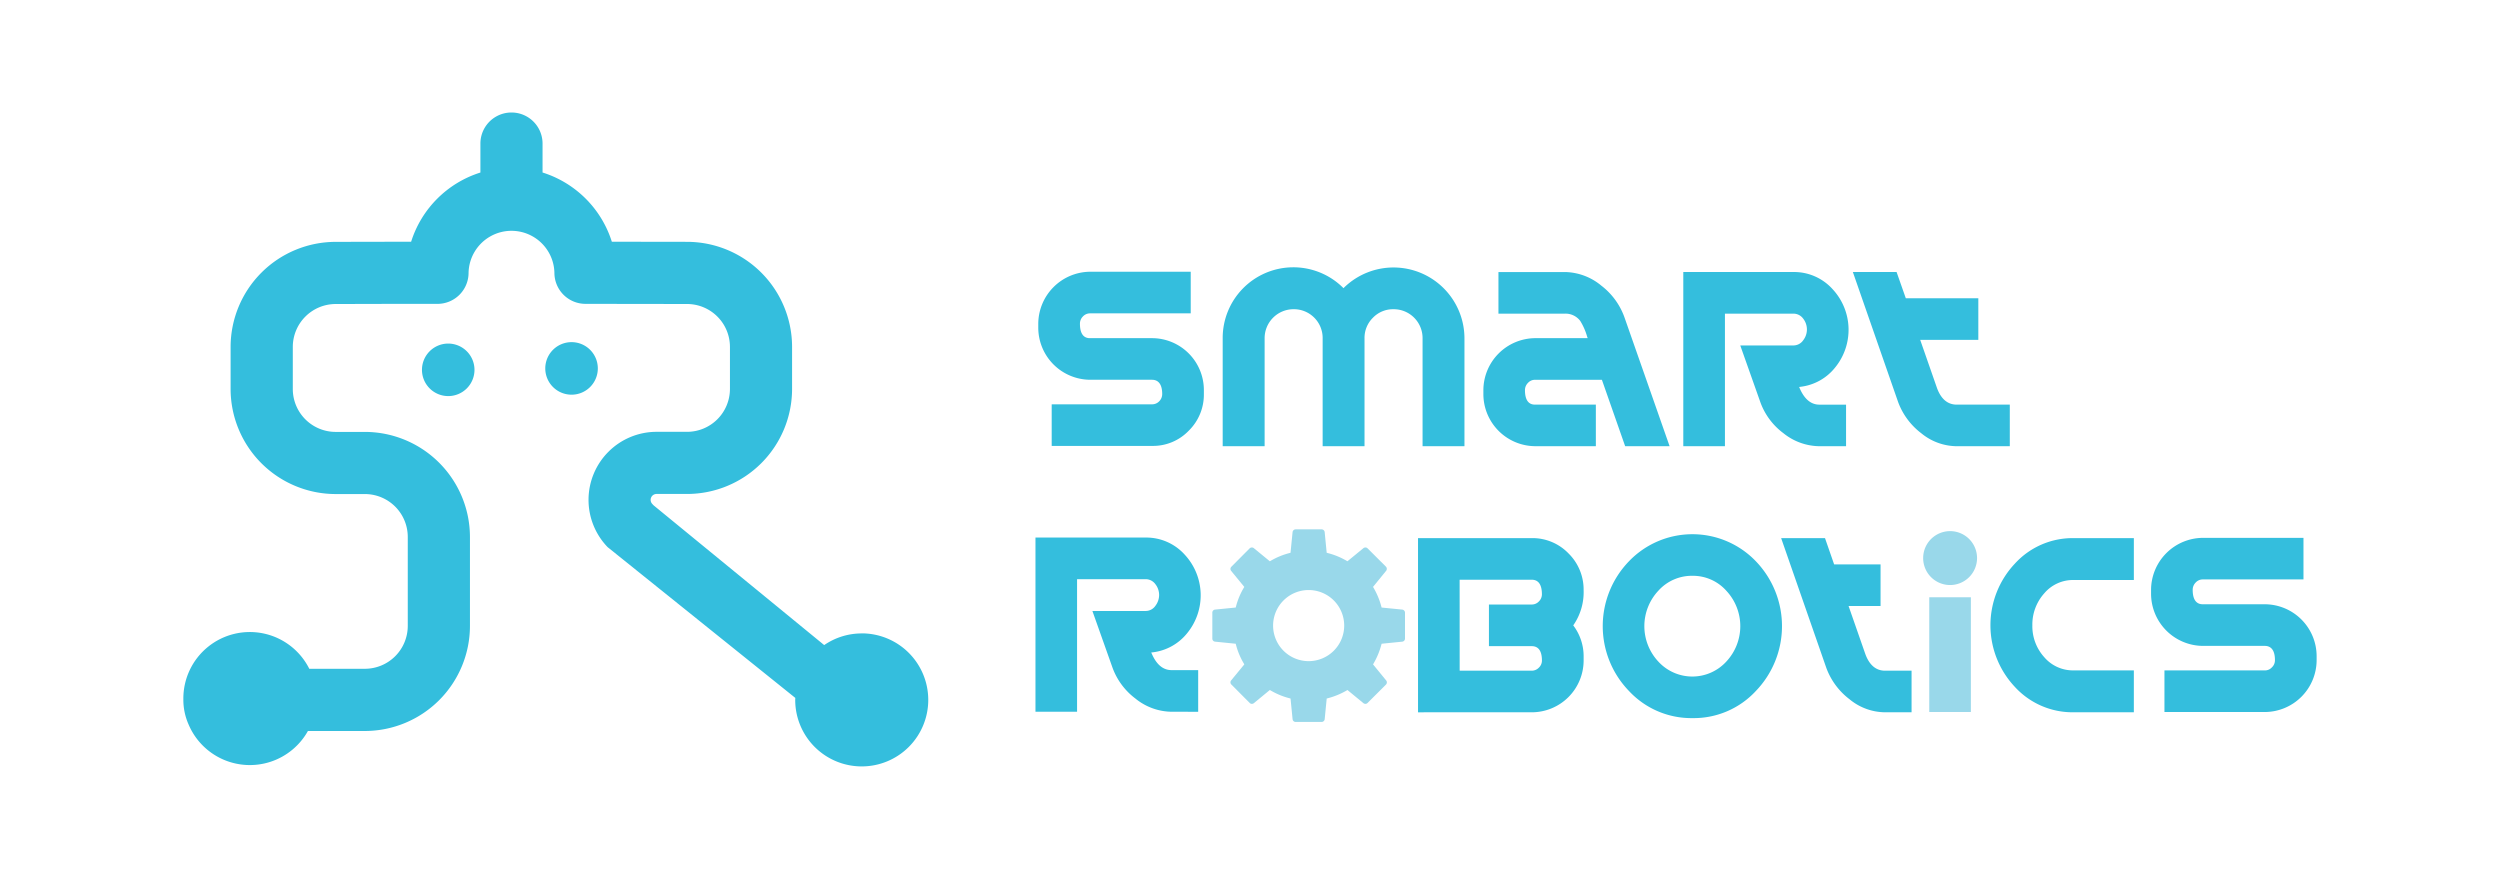 <svg xmlns="http://www.w3.org/2000/svg" width="350" height="123.05" viewBox="0 0 350 123.05"><path d="M120.64 88.68a9.257 9.257 0 0 0-5.254 1.632l-23.878-19.56a4.94 4.94 0 0 1-.167-.177.827.827 0 0 1 .6-1.42h4.24a14.712 14.712 0 0 0 14.71-14.69v-5.9a14.72 14.72 0 0 0-14.702-14.708l-10.532-.016a14.84 14.84 0 0 0-9.7-9.69V20.1a4.348 4.348 0 1 0-8.7 0v4.055a14.833 14.833 0 0 0-9.7 9.69h-2.54l-8.024.016a14.725 14.725 0 0 0-14.708 14.706v5.9a14.723 14.723 0 0 0 14.707 14.7h4.096a6.01 6.01 0 0 1 6 6.01V87.63a6.01 6.01 0 0 1-6 6H43.3a9.306 9.306 0 0 0-17.63 4.17v.19a8.515 8.515 0 0 0 .73 3.432 9.314 9.314 0 0 0 16.71.917h7.977a14.726 14.726 0 0 0 14.706-14.71V75.178a14.727 14.727 0 0 0-14.706-14.71h-4.095a6.006 6.006 0 0 1-6-6v-5.9a6.01 6.01 0 0 1 6-6.006l8.025-.02h6.235A4.352 4.352 0 0 0 65.6 38.19a6.01 6.01 0 0 1 12.017 0 4.35 4.35 0 0 0 4.348 4.35l14.222.02a6.01 6.01 0 0 1 6.006 6.006v5.9a6.008 6.008 0 0 1-6.01 5.99h-4.317a9.525 9.525 0 0 0-6.79 16.15l26.266 21.1c0 .093-.012.188-.012.283a9.313 9.313 0 1 0 9.31-9.317" fill="#34bedd"/><path d="M83.695 51.576a3.678 3.678 0 1 0-3.668 3.68 3.676 3.676 0 0 0 3.668-3.68M62.755 48.1a3.676 3.676 0 1 0 3.673 3.677 3.68 3.68 0 0 0-3.673-3.677m101.268 51.545a8.152 8.152 0 0 1-5.056-1.842 9.443 9.443 0 0 1-3.258-4.447l-2.773-7.82h7.447a1.65 1.65 0 0 0 1.372-.72 2.52 2.52 0 0 0 .523-1.506 2.466 2.466 0 0 0-.524-1.526 1.688 1.688 0 0 0-1.377-.7h-9.588v18.56h-5.823V75.258h15.414a7.235 7.235 0 0 1 5.48 2.394 8.366 8.366 0 0 1 .343 10.993 7.288 7.288 0 0 1-4.788 2.678l-.245.03.1.214c.662 1.5 1.58 2.25 2.748 2.25h3.727v5.832zm34.5.077V75.336h15.92a7.01 7.01 0 0 1 5.144 2.138 7.1 7.1 0 0 1 2.12 5.15 8.125 8.125 0 0 1-1.38 4.822l-.076.1.077.105a7.142 7.142 0 0 1 1.38 4.234v.585a7.263 7.263 0 0 1-7.263 7.25zm5.83-5.825h10.09a1.38 1.38 0 0 0 1-.427 1.362 1.362 0 0 0 .428-.978c0-1.35-.48-2.03-1.43-2.03h-5.99v-5.83h5.99a1.353 1.353 0 0 0 1-.428 1.388 1.388 0 0 0 .427-.986c0-1.366-.482-2.056-1.43-2.056h-10.09zm32.592 6.639a11.93 11.93 0 0 1-8.9-3.81 13.062 13.062 0 0 1 0-18.137 12.31 12.31 0 0 1 17.787 0 13.1 13.1 0 0 1 0 18.137 11.86 11.86 0 0 1-8.883 3.81m0-19.924a6.305 6.305 0 0 0-4.79 2.1 7.26 7.26 0 0 0 0 9.9 6.453 6.453 0 0 0 9.533 0 7.26 7.26 0 0 0 0-9.9 6.26 6.26 0 0 0-4.745-2.1M263.89 99.72a7.9 7.9 0 0 1-4.95-1.82 9.73 9.73 0 0 1-3.254-4.39l-6.326-18.174h6.14l1.278 3.675h6.5v5.824h-4.48l2.34 6.706c.564 1.566 1.505 2.356 2.765 2.356h3.717v5.823z" fill="#34bedd"/><path fill="#99d8ea" d="M270.097 83.618h5.825v16.064h-5.825zm2.923-1.713a3.77 3.77 0 0 1-3.777-3.775 3.772 3.772 0 1 1 7.544 0 3.775 3.775 0 0 1-3.767 3.775"/><path d="M290.25 99.72a10.956 10.956 0 0 1-8.175-3.562 12.593 12.593 0 0 1 0-17.242 10.946 10.946 0 0 1 8.174-3.58h8.49V81.2h-8.49a5.272 5.272 0 0 0-4.06 1.874 6.545 6.545 0 0 0-1.66 4.47A6.468 6.468 0 0 0 286.19 92a5.29 5.29 0 0 0 4.058 1.856h8.49v5.862zm12.773-.038v-5.825h14.055a1.3 1.3 0 0 0 .988-.427 1.364 1.364 0 0 0 .427-1.012c0-1.648-.77-1.993-1.415-1.993H308.4a7.308 7.308 0 0 1-7.25-7.29v-.55a7.3 7.3 0 0 1 7.25-7.285h14.087v5.82H308.37a1.327 1.327 0 0 0-.972.432 1.433 1.433 0 0 0-.422 1.028c0 1.666.754 2.017 1.394 2.017h8.69a7.276 7.276 0 0 1 7.268 7.267v.548a7.28 7.28 0 0 1-7.25 7.27zM147.237 62.43v-5.825h14.044a1.37 1.37 0 0 0 1.008-.424 1.43 1.43 0 0 0 .42-1.014c0-1.65-.78-2-1.427-2h-8.67a7.3 7.3 0 0 1-7.254-7.284v-.546a7.32 7.32 0 0 1 7.253-7.294h14.09v5.828h-14.126a1.343 1.343 0 0 0-.97.438 1.41 1.41 0 0 0-.412 1.02c0 1.67.743 2.014 1.383 2.014h8.7a7.268 7.268 0 0 1 7.266 7.27v.547a7.067 7.067 0 0 1-2.12 5.14 6.928 6.928 0 0 1-5.135 2.127zm51.923.04v-15.1a4.044 4.044 0 0 0-4.083-4.08 3.908 3.908 0 0 0-2.86 1.186 3.954 3.954 0 0 0-1.184 2.893v15.1h-5.862v-15.1a4.03 4.03 0 0 0-4.08-4.08 4.055 4.055 0 0 0-4.044 4.08v15.1h-5.87v-15.1a9.893 9.893 0 0 1 16.795-7.142l.112.116.12-.116a9.93 9.93 0 0 1 16.82 7.14v15.1zm28.363 0l-3.258-9.3h-9.387a1.318 1.318 0 0 0-.957.43 1.418 1.418 0 0 0-.426 1.024c0 1.34.477 2.022 1.39 2.022h8.534v5.82h-8.5a7.3 7.3 0 0 1-7.246-7.25v-.584a7.308 7.308 0 0 1 7.246-7.29h7.357l-.08-.227a8.71 8.71 0 0 0-.96-2.184 2.57 2.57 0 0 0-2.136-1.02h-9.317v-5.826h9.317a8.175 8.175 0 0 1 5.1 1.918 9.685 9.685 0 0 1 3.22 4.413l6.325 18.055zm27.193 0a8.16 8.16 0 0 1-5.056-1.837 9.363 9.363 0 0 1-3.258-4.46l-2.765-7.81h7.44a1.668 1.668 0 0 0 1.372-.725 2.466 2.466 0 0 0 0-3.027 1.686 1.686 0 0 0-1.374-.7h-9.584v18.56h-5.83V38.083h15.414a7.252 7.252 0 0 1 5.488 2.4 8.353 8.353 0 0 1 .343 10.983 7.277 7.277 0 0 1-4.795 2.68l-.232.034.092.21c.66 1.5 1.576 2.26 2.744 2.26h3.733v5.82zm19.206 0a7.915 7.915 0 0 1-4.95-1.82 9.688 9.688 0 0 1-3.247-4.4L259.4 38.084h6.123l1.29 3.672h10.153v5.827h-8.137l2.34 6.71c.564 1.565 1.5 2.355 2.77 2.355h7.433v5.82z" fill="#34bedd"/><path d="M181.384 101.074a.432.432 0 0 1-.422-.382l-.287-2.9-.116-.03a10.13 10.13 0 0 1-2.672-1.1l-.11-.062-2.246 1.85a.464.464 0 0 1-.267.09.423.423 0 0 1-.3-.12l-2.577-2.59a.43.43 0 0 1-.036-.564l1.85-2.25-.058-.112a9.99 9.99 0 0 1-1.112-2.662l-.032-.12-2.893-.29a.428.428 0 0 1-.38-.42v-3.65a.423.423 0 0 1 .38-.42l2.893-.287.033-.118a10.084 10.084 0 0 1 1.112-2.67l.057-.1-1.85-2.256a.43.43 0 0 1 .037-.563l2.576-2.59a.44.44 0 0 1 .3-.11.43.43 0 0 1 .267.09l2.245 1.84.11-.058a10.184 10.184 0 0 1 2.672-1.1l.116-.035.287-2.894a.432.432 0 0 1 .422-.38h3.656a.43.43 0 0 1 .415.38l.282 2.895.12.034a10.382 10.382 0 0 1 2.685 1.1l.1.057 2.246-1.84a.442.442 0 0 1 .264-.09.418.418 0 0 1 .3.113l2.594 2.586a.455.455 0 0 1 .02.56l-1.84 2.258.06.105a10.464 10.464 0 0 1 1.107 2.67l.034.117 2.887.287a.436.436 0 0 1 .387.42v3.65a.432.432 0 0 1-.386.42l-2.887.29-.034.117a10.593 10.593 0 0 1-1.107 2.67l-.06.105 1.84 2.25a.435.435 0 0 1-.02.565l-2.594 2.59a.412.412 0 0 1-.3.12.48.48 0 0 1-.264-.09l-2.246-1.85-.1.063a10.665 10.665 0 0 1-2.684 1.1l-.12.03-.283 2.9a.435.435 0 0 1-.414.38zm1.824-18.468a4.977 4.977 0 1 0 4.98 4.982 4.975 4.975 0 0 0-4.98-4.982" fill="#99d8ea"/></svg>
